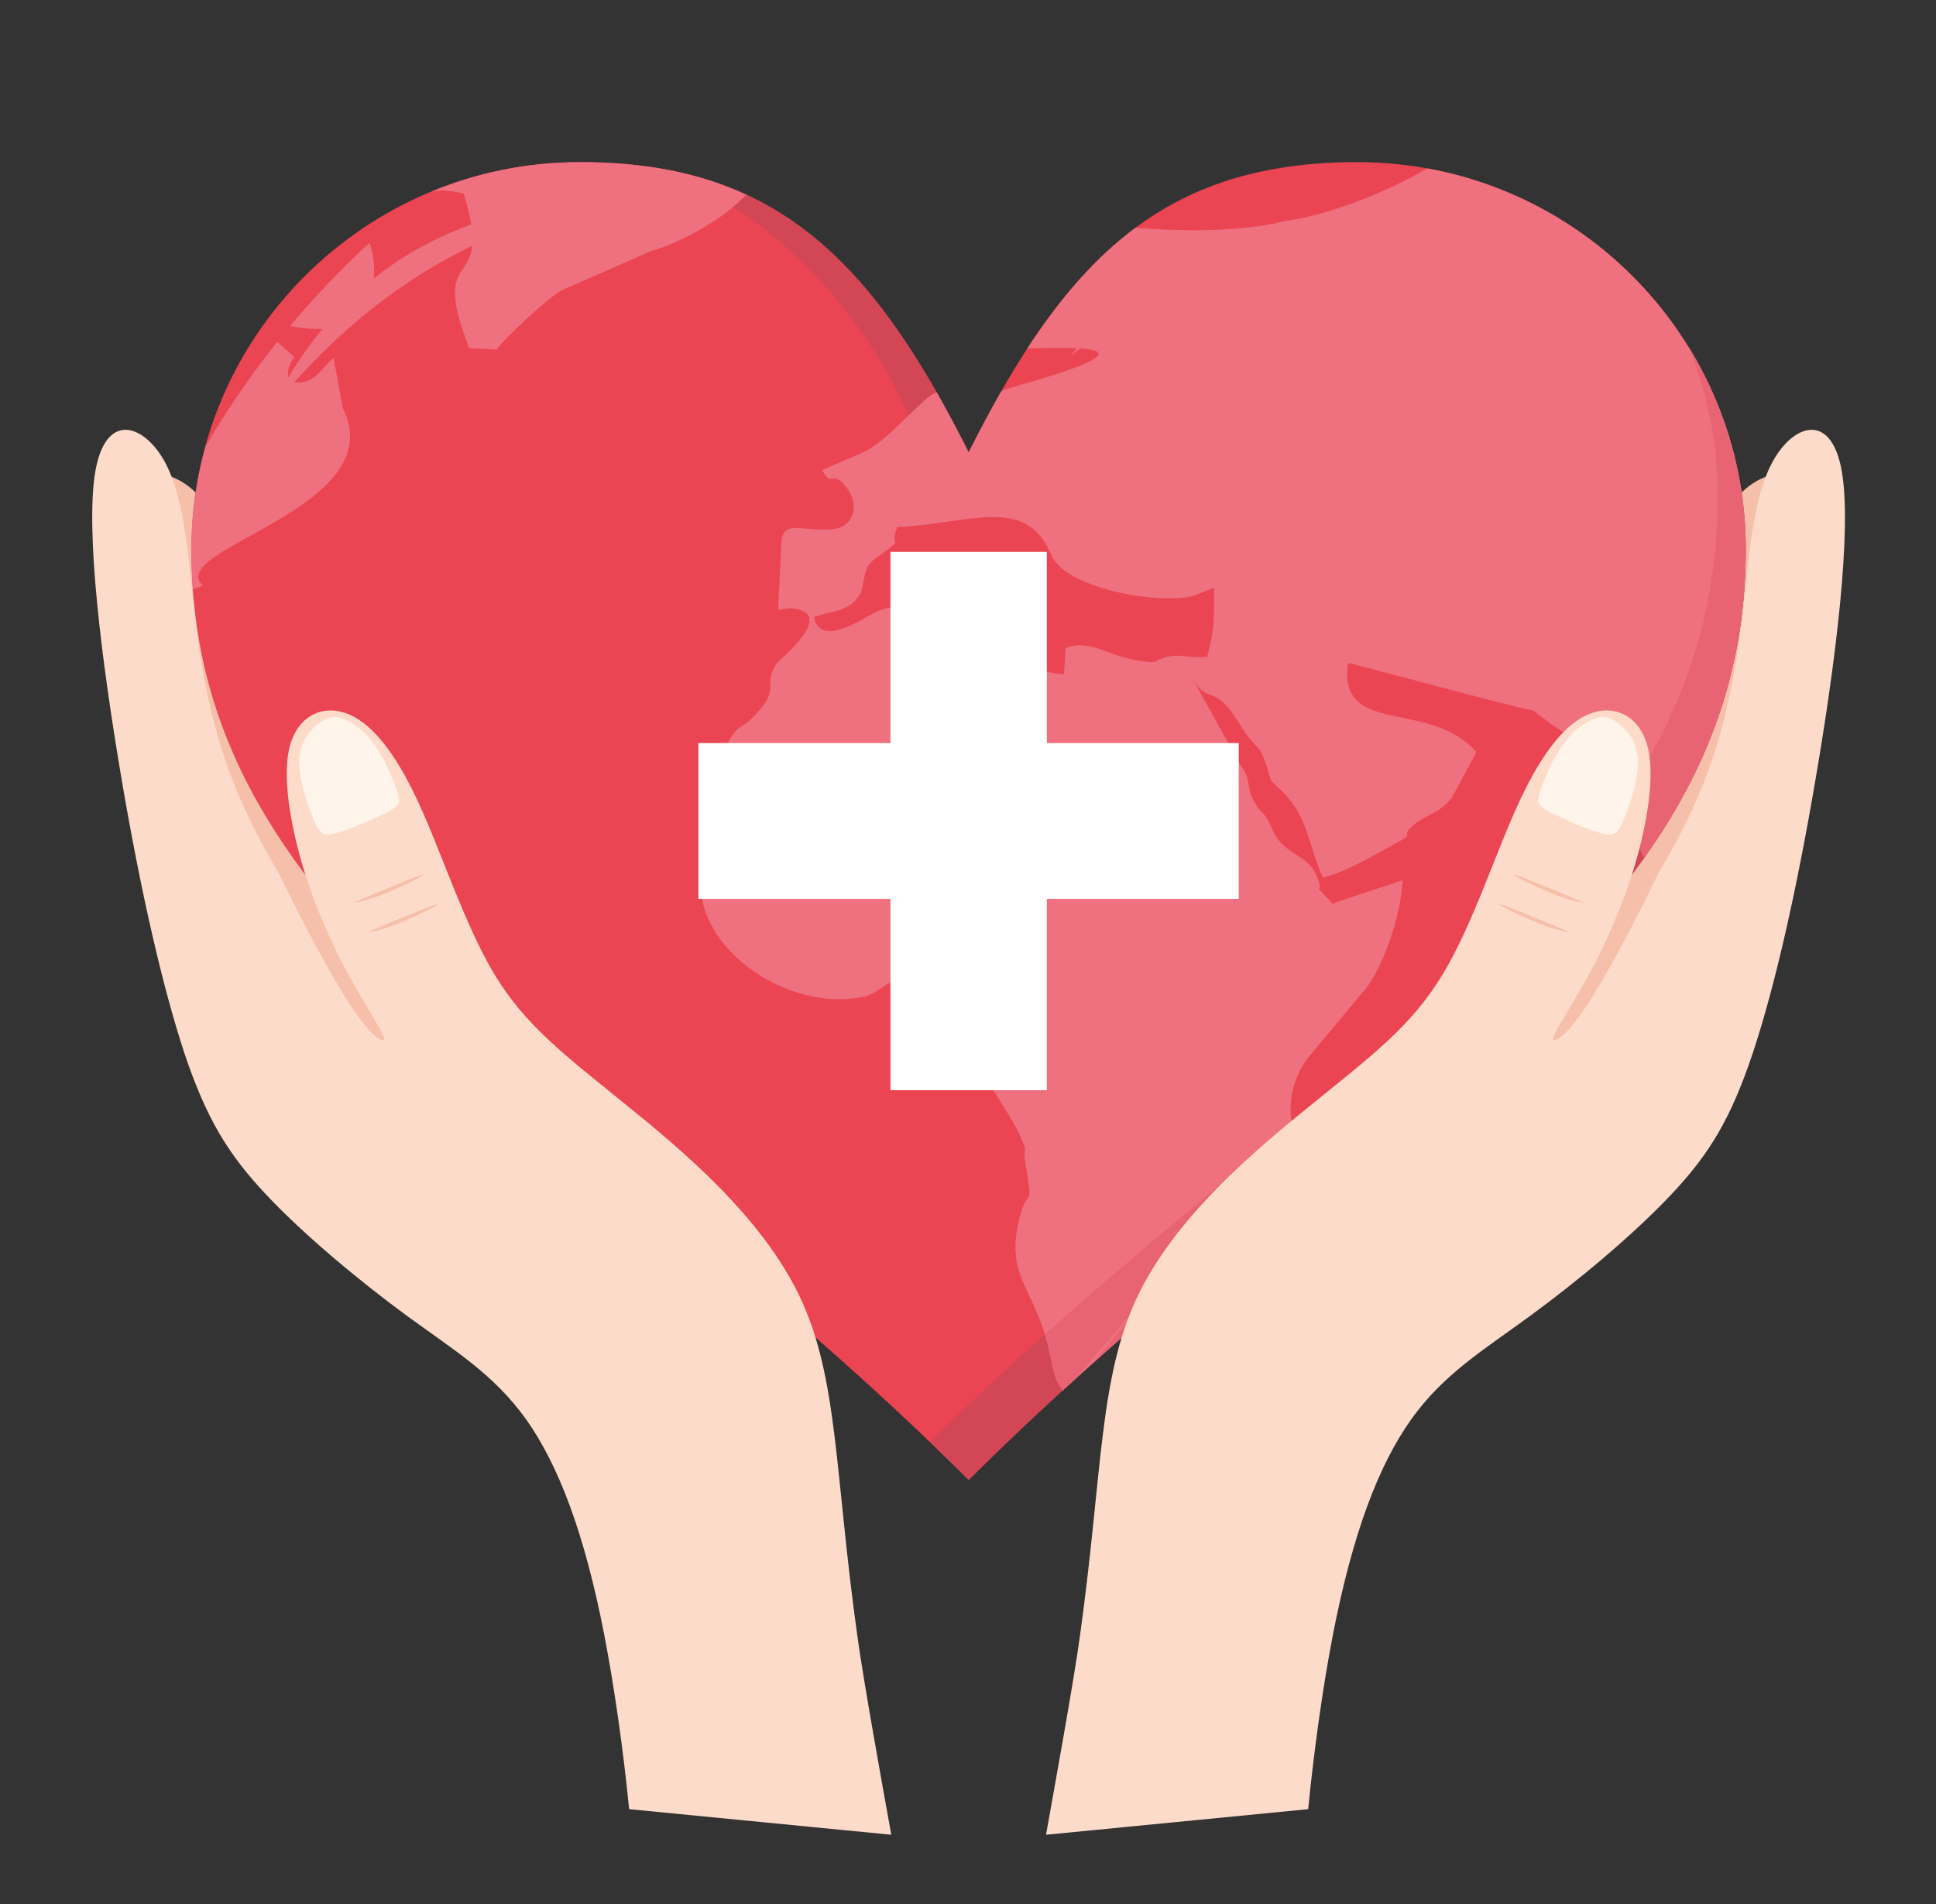 <svg xmlns="http://www.w3.org/2000/svg" xmlns:xlink="http://www.w3.org/1999/xlink" width="61" zoomAndPan="magnify" viewBox="0 0 45.75 45" height="60" preserveAspectRatio="xMidYMid meet" version="1.0"><rect x="0" y="0" width="45.75" height="45" fill="#333333" stroke="none"/><defs><clipPath id="b4329ed68a"><path d="M 20.977 18.672 L 27.691 18.672 L 27.691 26.133 L 20.977 26.133 Z M 20.977 18.672 " clip-rule="nonzero"/></clipPath><clipPath id="2148e392ea"><path d="M 4 3.832 L 42 3.832 L 42 35 L 4 35 Z M 4 3.832 " clip-rule="nonzero"/></clipPath><clipPath id="f331b5806d"><path d="M 15 3.832 L 23 3.832 L 23 13 L 15 13 Z M 15 3.832 " clip-rule="nonzero"/></clipPath><clipPath id="fff05f1e2b"><path d="M 4 3.832 L 42 3.832 L 42 33 L 4 33 Z M 4 3.832 " clip-rule="nonzero"/></clipPath><clipPath id="1da5c4ce58"><path d="M 2.004 10 L 22 10 L 22 43.363 L 2.004 43.363 Z M 2.004 10 " clip-rule="nonzero"/></clipPath><clipPath id="29c2f9066e"><path d="M 24 10 L 43.777 10 L 43.777 43.363 L 24 43.363 Z M 24 10 " clip-rule="nonzero"/></clipPath></defs><g clip-path="url(#b4329ed68a)"><path fill="#d13282" d="M 26.914 22.59 L 26.93 22.613 L 26.941 22.613 L 26.949 22.598 L 26.945 22.578 L 26.965 22.586 L 26.984 22.609 L 26.984 22.629 L 27.012 22.629 L 27.012 22.605 L 27.031 22.594 L 27.031 22.574 L 27.043 22.566 L 27.055 22.566 L 27.066 22.582 L 27.074 22.566 L 27.074 22.516 L 27.066 22.492 L 27.059 22.434 L 27.059 22.391 L 27.047 22.387 L 27.039 22.363 L 27.086 22.363 L 27.098 22.344 C 27.098 22.344 27.105 22.301 27.109 22.293 C 27.113 22.285 27.105 22.246 27.109 22.242 C 27.113 22.234 27.109 22.195 27.109 22.195 L 27.098 22.145 L 27.078 22.113 L 27.078 22.094 L 27.066 22.082 L 27.07 22.066 C 27.07 22.066 27.07 22.055 27.078 22.051 C 27.086 22.047 27.113 22.082 27.113 22.082 L 27.121 22.082 L 27.129 22.062 L 27.152 22.055 C 27.152 22.055 27.168 22.059 27.168 22.066 C 27.168 22.074 27.168 22.082 27.168 22.082 L 27.184 22.082 L 27.199 22.07 L 27.223 22.07 C 27.223 22.07 27.234 22.074 27.234 22.082 C 27.234 22.09 27.25 22.105 27.25 22.105 L 27.277 22.082 L 27.285 22.035 C 27.285 22.035 27.293 22.012 27.297 22.004 C 27.301 21.996 27.312 21.977 27.312 21.977 L 27.312 21.957 L 27.324 21.926 L 27.324 21.914 L 27.34 21.914 L 27.355 21.898 L 27.355 21.887 L 27.363 21.867 L 27.363 21.848 L 27.379 21.836 L 27.395 21.809 L 27.395 21.781 L 27.371 21.758 C 27.371 21.758 27.355 21.758 27.355 21.75 C 27.359 21.738 27.363 21.727 27.363 21.727 L 27.367 21.688 L 27.395 21.68 L 27.402 21.664 L 27.414 21.637 L 27.426 21.617 L 27.449 21.602 L 27.449 21.582 C 27.449 21.582 27.449 21.574 27.449 21.566 C 27.449 21.562 27.453 21.551 27.461 21.543 C 27.465 21.535 27.473 21.527 27.473 21.527 L 27.461 21.504 L 27.453 21.465 L 27.445 21.438 L 27.457 21.402 L 27.473 21.375 C 27.473 21.375 27.477 21.371 27.484 21.371 C 27.488 21.367 27.512 21.363 27.512 21.363 L 27.543 21.324 C 27.543 21.324 27.559 21.309 27.566 21.309 C 27.57 21.309 27.59 21.289 27.59 21.289 L 27.602 21.27 L 27.621 21.27 C 27.621 21.27 27.629 21.27 27.637 21.258 C 27.645 21.25 27.648 21.234 27.648 21.234 C 27.648 21.234 27.668 21.219 27.672 21.211 C 27.676 21.207 27.695 21.188 27.699 21.188 C 27.707 21.188 27.754 21.176 27.754 21.176 L 27.773 21.172 L 27.773 21.156 L 27.793 21.16 L 27.809 21.156 L 27.832 21.152 L 27.844 21.168 L 27.844 21.199 L 27.863 21.199 L 27.883 21.211 L 27.898 21.215 L 27.91 21.207 L 27.91 21.188 L 27.883 21.148 L 27.855 21.129 L 27.848 21.082 L 27.852 21.066 L 27.871 21.055 L 27.902 21.012 L 27.934 20.996 L 27.945 20.996 L 27.945 20.957 C 27.938 20.941 27.926 20.918 27.926 20.918 L 27.898 20.879 L 27.871 20.879 L 27.855 20.887 L 27.816 20.887 L 27.793 20.883 L 27.781 20.871 L 27.77 20.871 L 27.742 20.879 C 27.742 20.879 27.734 20.875 27.73 20.883 C 27.723 20.891 27.723 20.898 27.723 20.898 L 27.719 20.914 L 27.688 20.898 L 27.691 20.871 L 27.715 20.812 L 27.727 20.805 L 27.734 20.793 L 27.746 20.773 L 27.715 20.758 L 27.699 20.727 L 27.668 20.734 L 27.66 20.758 L 27.637 20.77 L 27.637 20.734 L 27.617 20.723 L 27.625 20.711 L 27.637 20.699 L 27.648 20.68 L 27.668 20.68 L 27.641 20.66 L 27.602 20.617 L 27.555 20.648 L 27.5 20.688 L 27.488 20.715 L 27.477 20.734 L 27.477 20.746 L 27.43 20.746 L 27.406 20.727 L 27.387 20.727 L 27.348 20.73 L 27.32 20.719 L 27.293 20.695 L 27.277 20.695 L 27.266 20.715 C 27.266 20.715 27.258 20.719 27.242 20.723 C 27.23 20.73 27.219 20.73 27.219 20.73 L 27.152 20.812 L 27.117 20.844 L 27.078 20.871 L 27.039 20.875 C 27.039 20.875 27.023 20.895 27.012 20.895 C 27.004 20.895 26.969 20.898 26.969 20.898 L 26.965 20.926 L 26.949 20.965 C 26.949 20.965 26.957 20.969 26.938 20.98 C 26.918 20.996 26.871 21.016 26.871 21.016 L 26.859 21.035 L 26.867 21.055 L 26.859 21.086 L 26.844 21.098 L 26.82 21.117 L 26.785 21.121 L 26.758 21.129 L 26.742 21.133 L 26.715 21.148 C 26.715 21.148 26.695 21.152 26.688 21.152 C 26.68 21.152 26.656 21.156 26.656 21.156 L 26.629 21.152 L 26.621 21.199 L 26.629 21.215 L 26.652 21.234 L 26.684 21.23 L 26.703 21.223 L 26.719 21.219 L 26.742 21.238 L 26.75 21.262 L 26.738 21.281 L 26.719 21.297 L 26.727 21.312 L 26.746 21.336 L 26.754 21.367 C 26.754 21.367 26.762 21.387 26.75 21.387 C 26.738 21.387 26.711 21.379 26.711 21.379 L 26.703 21.398 L 26.68 21.387 L 26.672 21.398 L 26.648 21.406 C 26.648 21.406 26.633 21.406 26.625 21.41 C 26.617 21.41 26.605 21.395 26.605 21.395 L 26.59 21.395 L 26.574 21.41 C 26.574 21.41 26.555 21.41 26.547 21.41 C 26.539 21.41 26.52 21.414 26.52 21.414 L 26.461 21.414 L 26.41 21.41 L 26.379 21.387 L 26.32 21.375 L 26.316 21.402 C 26.316 21.402 26.305 21.406 26.297 21.41 C 26.289 21.41 26.262 21.418 26.262 21.418 L 26.23 21.43 L 26.203 21.438 L 26.184 21.438 L 26.152 21.434 L 26.129 21.438 L 26.141 21.418 L 26.113 21.422 L 26.105 21.414 C 26.105 21.414 26.09 21.395 26.086 21.398 C 26.078 21.398 26.066 21.41 26.066 21.41 L 26.031 21.414 L 26.02 21.398 L 25.984 21.379 L 25.977 21.367 L 25.973 21.348 L 25.961 21.328 L 25.965 21.309 L 25.973 21.289 L 25.977 21.277 L 25.973 21.262 L 25.957 21.242 L 25.953 21.223 C 25.953 21.223 25.953 21.211 25.957 21.203 C 25.961 21.195 25.969 21.18 25.969 21.18 L 25.969 21.156 L 25.973 21.133 L 25.969 21.102 L 25.957 21.082 L 25.922 21.078 L 25.906 21.07 L 25.887 21.074 L 25.863 21.09 L 25.844 21.09 L 25.836 21.102 L 25.789 21.105 L 25.789 21.121 L 25.801 21.141 L 25.801 21.164 L 25.797 21.191 L 25.77 21.223 L 25.766 21.262 L 25.766 21.309 L 25.77 21.352 L 25.785 21.344 L 25.797 21.402 L 25.82 21.434 C 25.82 21.434 25.816 21.434 25.809 21.449 C 25.805 21.465 25.797 21.488 25.797 21.488 L 25.773 21.492 L 25.762 21.531 L 25.727 21.5 L 25.723 21.512 L 25.684 21.52 L 25.656 21.527 L 25.621 21.52 L 25.605 21.539 C 25.594 21.543 25.586 21.531 25.586 21.531 C 25.566 21.523 25.551 21.52 25.551 21.52 L 25.547 21.488 L 25.535 21.488 L 25.527 21.496 L 25.504 21.512 L 25.488 21.516 L 25.473 21.516 L 25.461 21.531 L 25.445 21.504 L 25.387 21.477 L 25.363 21.473 L 25.352 21.477 L 25.312 21.473 L 25.285 21.473 L 25.27 21.484 L 25.258 21.492 C 25.258 21.492 25.266 21.465 25.227 21.469 L 25.23 21.414 L 25.195 21.414 L 25.16 21.441 L 25.129 21.445 L 25.109 21.414 L 25.078 21.41 L 25.066 21.391 L 25.031 21.379 L 24.992 21.371 C 24.992 21.371 24.965 21.379 24.98 21.344 C 24.996 21.309 24.977 21.289 24.977 21.289 L 24.93 21.281 L 24.902 21.27 L 24.891 21.254 L 24.867 21.246 L 24.848 21.238 L 24.848 21.258 L 24.816 21.258 L 24.777 21.27 L 24.75 21.258 L 24.715 21.25 L 24.684 21.25 L 24.676 21.266 L 24.652 21.293 L 24.629 21.254 L 24.609 21.254 L 24.574 21.242 L 24.555 21.234 L 24.523 21.234 L 24.527 21.207 L 24.516 21.18 L 24.492 21.18 L 24.465 21.184 L 24.457 21.184 L 24.422 21.164 L 24.41 21.164 L 24.359 21.129 L 24.344 21.125 C 24.344 21.125 24.336 21.145 24.328 21.145 C 24.32 21.145 24.309 21.125 24.301 21.125 C 24.297 21.125 24.254 21.102 24.254 21.102 L 24.219 21.074 L 24.207 21.059 L 24.184 21.055 L 24.188 21.012 L 24.16 21 L 24.141 20.992 L 24.121 20.98 L 24.09 20.98 L 24.098 20.965 L 24.078 20.965 L 24.059 20.941 L 24.035 20.922 L 24.02 20.918 L 24.012 20.945 L 24 20.93 L 23.973 20.926 L 23.957 20.895 L 23.934 20.883 L 23.957 20.836 L 23.98 20.793 L 23.996 20.77 L 24.016 20.77 L 24 20.723 C 24 20.723 23.996 20.715 24 20.703 C 24 20.691 23.988 20.695 24 20.691 C 24.016 20.691 24.027 20.691 24.027 20.688 C 24.027 20.68 24.027 20.621 24.027 20.621 L 24.051 20.617 C 24.051 20.617 24.07 20.598 24.07 20.59 C 24.07 20.582 24.078 20.57 24.078 20.57 L 24.102 20.566 L 24.121 20.535 L 24.152 20.527 L 24.152 20.512 L 24.129 20.492 L 24.105 20.488 L 24.082 20.449 L 24.066 20.445 C 24.055 20.438 24.027 20.422 24.027 20.422 L 23.992 20.422 L 23.977 20.406 L 23.973 20.375 C 23.973 20.375 23.957 20.363 23.953 20.355 C 23.949 20.348 23.93 20.344 23.93 20.344 L 23.898 20.312 L 23.875 20.301 C 23.875 20.301 23.871 20.301 23.863 20.301 C 23.855 20.301 23.84 20.305 23.84 20.305 L 23.812 20.301 L 23.805 20.281 L 23.785 20.266 L 23.77 20.242 L 23.754 20.238 L 23.762 20.199 L 23.742 20.199 L 23.711 20.152 L 23.715 20.18 L 23.699 20.191 L 23.688 20.207 L 23.68 20.207 L 23.672 20.18 L 23.656 20.176 L 23.648 20.148 L 23.66 20.121 L 23.668 20.098 L 23.66 20.074 L 23.648 20.055 L 23.641 20.039 L 23.637 20.016 L 23.617 20.008 L 23.621 19.969 L 23.598 19.949 L 23.605 19.934 L 23.605 19.895 L 23.57 19.887 L 23.59 19.875 L 23.609 19.852 L 23.672 19.852 L 23.672 19.887 L 23.699 19.922 L 23.754 19.887 L 23.805 19.887 L 23.844 19.836 L 23.844 19.793 L 23.801 19.758 L 23.812 19.703 C 23.812 19.703 23.781 19.684 23.77 19.684 C 23.754 19.684 23.715 19.656 23.715 19.656 L 23.715 19.582 L 23.754 19.57 L 23.738 19.562 L 23.715 19.48 L 23.844 19.48 L 23.844 19.438 L 23.863 19.406 L 23.867 19.375 L 23.914 19.375 L 23.914 19.328 L 23.969 19.312 L 24 19.25 L 24 19.195 L 24.027 19.152 L 24.027 19.117 L 24.004 19.078 L 23.969 19.055 L 23.961 19.031 L 23.855 19.031 L 23.848 19.008 L 23.809 19.008 L 23.766 19.027 L 23.656 19.027 C 23.656 19.027 23.637 19.031 23.625 19.035 C 23.613 19.039 23.566 19.059 23.566 19.059 L 23.516 19.082 L 23.457 19.086 L 23.406 19.102 L 23.359 19.09 L 23.41 19.055 L 23.359 19.027 L 23.285 18.988 L 23.234 18.914 L 23.199 18.914 C 23.199 18.914 23.199 18.891 23.184 18.879 C 23.164 18.863 23.121 18.844 23.121 18.844 L 23.082 18.816 L 23.082 18.781 L 23.055 18.758 L 23.023 18.738 L 22.988 18.738 L 22.988 18.691 L 22.934 18.691 L 22.902 18.672 L 22.754 18.672 L 22.703 18.691 L 22.637 18.695 L 22.637 18.727 L 22.613 18.742 L 22.559 18.719 L 22.508 18.711 L 22.445 18.766 L 22.402 18.789 L 22.387 18.812 L 22.336 18.848 L 22.336 18.914 L 22.387 18.93 L 22.461 18.926 L 22.477 18.988 L 22.516 19.016 L 22.602 19.035 L 22.594 19.055 L 22.574 19.098 L 22.645 19.125 L 22.656 19.148 L 22.633 19.207 L 22.566 19.223 L 22.559 19.266 L 22.504 19.273 L 22.516 19.316 L 22.516 19.449 L 22.52 19.539 L 22.512 19.613 C 22.512 19.613 22.484 19.641 22.512 19.656 C 22.535 19.676 22.566 19.691 22.566 19.691 L 22.621 19.711 L 22.664 19.73 L 22.668 19.758 L 22.707 19.762 L 22.746 19.746 L 22.738 19.816 L 22.777 19.832 L 22.809 19.848 L 22.852 19.863 L 22.902 19.871 L 22.883 19.926 L 22.859 19.961 L 22.773 19.961 L 22.754 19.984 C 22.754 19.984 22.723 19.996 22.703 20.012 C 22.688 20.031 22.688 20.031 22.688 20.031 L 22.707 20.086 L 22.688 20.105 L 22.719 20.105 C 22.719 20.105 22.691 20.125 22.691 20.145 C 22.691 20.164 22.688 20.184 22.688 20.184 L 22.715 20.184 C 22.715 20.184 22.73 20.211 22.719 20.211 C 22.707 20.211 22.707 20.211 22.707 20.211 L 22.672 20.234 L 22.629 20.262 L 22.617 20.289 L 22.59 20.316 C 22.566 20.332 22.555 20.348 22.555 20.348 L 22.527 20.348 L 22.547 20.367 L 22.527 20.367 L 22.535 20.395 L 22.527 20.414 L 22.527 20.438 L 22.496 20.461 L 22.477 20.484 C 22.477 20.484 22.453 20.48 22.441 20.484 C 22.426 20.492 22.41 20.469 22.398 20.484 C 22.391 20.504 22.387 20.527 22.387 20.527 L 22.344 20.645 C 22.344 20.645 22.293 20.684 22.289 20.699 C 22.281 20.719 22.266 20.734 22.25 20.742 C 22.23 20.754 22.172 20.781 22.172 20.781 C 22.172 20.781 22.105 20.812 22.102 20.828 C 22.102 20.844 22.102 20.844 22.102 20.844 C 22.102 20.844 22.094 20.895 22.086 20.895 C 22.074 20.895 22.031 20.93 22.031 20.93 C 22.031 20.93 22.008 20.992 21.992 21 C 21.973 21.008 21.938 20.988 21.895 21 C 21.848 21.012 21.812 21.016 21.801 21.023 C 21.785 21.031 21.73 21.059 21.723 21.023 C 21.715 20.988 21.707 20.961 21.707 20.961 C 21.707 20.961 21.684 20.918 21.637 20.941 C 21.586 20.965 21.59 20.984 21.586 20.996 C 21.582 21.004 21.551 21.039 21.551 21.039 C 21.551 21.039 21.539 21.066 21.504 21.09 C 21.473 21.113 21.449 21.109 21.434 21.137 C 21.418 21.168 21.43 21.176 21.418 21.191 C 21.406 21.211 21.371 21.195 21.402 21.23 C 21.43 21.266 21.445 21.266 21.457 21.277 C 21.473 21.289 21.488 21.309 21.488 21.309 C 21.488 21.309 21.547 21.289 21.555 21.324 C 21.562 21.363 21.57 21.355 21.559 21.383 C 21.547 21.41 21.531 21.418 21.531 21.418 L 21.531 21.473 L 21.547 21.488 L 21.551 21.512 C 21.551 21.512 21.543 21.535 21.566 21.543 C 21.59 21.547 21.656 21.547 21.656 21.555 C 21.656 21.562 21.645 21.605 21.652 21.621 C 21.664 21.637 21.695 21.703 21.703 21.719 C 21.711 21.73 21.762 21.816 21.762 21.816 C 21.762 21.816 21.781 21.832 21.762 21.832 C 21.746 21.832 21.734 21.844 21.734 21.844 C 21.734 21.844 21.746 21.855 21.742 21.867 C 21.742 21.879 21.734 21.879 21.73 21.887 C 21.73 21.891 21.738 21.895 21.738 21.895 L 21.77 21.895 L 21.742 21.922 C 21.742 21.922 21.711 21.895 21.707 21.922 C 21.703 21.945 21.668 21.949 21.668 21.949 L 21.625 21.93 L 21.625 21.887 L 21.566 21.891 C 21.566 21.891 21.562 21.902 21.555 21.902 L 21.523 21.902 C 21.516 21.902 21.477 21.934 21.477 21.934 L 21.41 21.934 L 21.375 21.891 L 21.316 21.891 L 21.305 21.895 L 21.289 21.891 L 21.246 21.891 C 21.246 21.891 21.242 21.879 21.227 21.887 C 21.211 21.895 21.203 21.867 21.203 21.867 L 21.184 21.891 L 21.184 21.855 L 21.172 21.855 L 21.148 21.949 L 21.043 21.949 L 21.023 21.961 L 21.008 21.961 L 20.988 21.996 L 20.98 22.016 L 20.98 22.039 C 20.98 22.039 21.016 22.039 21.023 22.039 C 21.031 22.035 21.035 22.008 21.043 22.004 C 21.051 22.004 21.078 22.008 21.078 22.008 L 21.125 21.98 L 21.117 22 L 21.09 22.02 L 21.055 22.039 L 21.051 22.062 L 21.043 22.082 C 21.043 22.082 21.078 22.07 21.059 22.102 C 21.059 22.102 21.082 22.082 21.082 22.102 C 21.082 22.117 21.07 22.133 21.07 22.133 L 21.098 22.117 L 21.098 22.164 L 21.105 22.184 C 21.105 22.184 21.125 22.203 21.141 22.207 C 21.152 22.215 21.219 22.254 21.227 22.266 C 21.23 22.281 21.25 22.266 21.258 22.277 C 21.266 22.289 21.273 22.305 21.273 22.305 C 21.273 22.305 21.289 22.285 21.309 22.289 C 21.328 22.297 21.359 22.309 21.367 22.305 C 21.371 22.301 21.398 22.289 21.398 22.289 L 21.426 22.285 L 21.434 22.266 L 21.477 22.266 L 21.473 22.254 L 21.465 22.242 L 21.477 22.227 L 21.496 22.258 L 21.516 22.219 L 21.555 22.234 L 21.547 22.266 L 21.52 22.293 L 21.52 22.305 L 21.473 22.352 L 21.473 22.371 L 21.391 22.371 L 21.406 22.387 L 21.371 22.414 L 21.359 22.395 L 21.336 22.398 L 21.336 22.414 L 21.316 22.422 L 21.309 22.406 L 21.277 22.41 L 21.277 22.422 L 21.254 22.414 L 21.223 22.422 L 21.203 22.434 L 21.199 22.414 L 21.215 22.391 L 21.18 22.395 L 21.168 22.391 L 21.188 22.371 L 21.168 22.367 C 21.168 22.367 21.152 22.375 21.152 22.383 C 21.148 22.391 21.133 22.41 21.148 22.434 C 21.168 22.457 21.297 22.629 21.297 22.629 L 21.332 22.656 L 21.344 22.656 L 21.348 22.699 L 21.469 22.809 L 21.504 22.84 L 21.559 22.863 L 21.664 22.863 L 21.703 22.848 L 21.727 22.848 L 21.754 22.828 L 21.77 22.82 L 21.793 22.812 C 21.793 22.812 21.809 22.816 21.812 22.816 C 21.82 22.816 21.84 22.801 21.84 22.801 C 21.84 22.801 21.871 22.797 21.879 22.789 C 21.887 22.781 21.898 22.77 21.898 22.77 L 21.91 22.77 L 21.914 22.75 L 21.949 22.715 C 21.949 22.715 21.965 22.699 21.965 22.691 C 21.965 22.684 21.965 22.656 21.965 22.656 L 21.98 22.645 L 21.973 22.602 L 21.965 22.578 L 21.992 22.543 L 21.973 22.531 L 21.984 22.512 L 22.004 22.516 L 22.016 22.516 L 22.031 22.508 L 22.012 22.5 L 22.027 22.488 L 22.051 22.492 C 22.051 22.492 22.09 22.512 22.094 22.512 C 22.102 22.512 22.141 22.5 22.141 22.5 L 22.117 22.527 L 22.09 22.527 L 22.055 22.512 L 22.031 22.543 L 22.043 22.551 L 22.039 22.566 L 22.039 22.582 L 22.059 22.59 L 22.082 22.578 L 22.102 22.582 L 22.09 22.598 L 22.07 22.598 L 22.039 22.605 L 22.035 22.637 L 22.027 22.656 L 22.074 22.668 L 22.035 22.676 L 22.039 22.691 L 22.059 22.688 L 22.086 22.672 L 22.062 22.711 L 22.051 22.715 L 22.047 22.734 L 22.047 22.75 L 22.035 22.758 L 22.043 22.773 L 22.039 22.789 L 22.066 22.797 L 22.047 22.812 L 22.082 22.812 L 22.062 22.824 L 22.066 22.848 L 22.09 22.848 L 22.094 22.855 L 22.074 22.863 L 22.07 22.875 L 22.078 22.887 L 22.102 22.887 L 22.098 22.902 L 22.078 22.902 L 22.07 22.949 L 22.066 22.965 L 22.066 22.977 L 22.062 22.984 L 22.051 22.992 L 22.043 23.016 L 22.023 23.023 L 22.02 23.039 L 22.027 23.047 L 22.012 23.055 L 22.008 23.07 L 22.02 23.098 L 22 23.09 L 21.996 23.098 C 21.996 23.098 22.012 23.105 22.012 23.113 C 22.012 23.117 22 23.129 22 23.129 L 22 23.141 L 21.996 23.152 L 22 23.16 L 22 23.172 C 22 23.172 22 23.176 21.996 23.184 C 21.992 23.191 21.992 23.203 21.992 23.203 L 22.004 23.203 L 22.016 23.195 L 22.027 23.203 L 22.012 23.215 L 22 23.227 L 22.004 23.234 L 22.004 23.254 L 22.039 23.262 L 22 23.273 L 22.008 23.312 C 22.008 23.312 22.023 23.32 22.027 23.32 C 22.031 23.32 22.043 23.32 22.043 23.32 L 22.031 23.344 L 22.02 23.371 L 22.047 23.383 L 22.047 23.391 C 22.047 23.391 22.043 23.391 22.035 23.391 C 22.031 23.395 22.02 23.391 22.02 23.391 L 22.012 23.391 C 22.012 23.391 22.008 23.406 22.008 23.414 C 22.008 23.422 22.02 23.449 22.02 23.449 L 22.027 23.465 L 22.012 23.465 L 22.016 23.504 L 22.027 23.504 L 22.023 23.523 L 22.047 23.523 L 22.043 23.539 L 22.016 23.539 L 22.012 23.547 L 22.027 23.547 L 22.023 23.57 L 22.027 23.59 L 22.031 23.605 L 22.039 23.605 L 22.031 23.617 L 22.031 23.637 L 22.047 23.652 L 22.051 23.668 L 22.047 23.707 L 22.066 23.711 L 22.051 23.723 L 22.066 23.75 L 22.062 23.766 L 22.051 23.785 L 22.07 23.785 L 22.066 23.797 L 22.059 23.805 L 22.066 23.816 L 22.078 23.816 L 22.066 23.832 L 22.059 23.84 L 22.066 23.848 L 22.07 23.859 L 22.062 23.859 L 22.062 23.875 L 22.078 23.875 L 22.078 23.887 L 22.062 23.887 L 22.07 23.902 L 22.066 23.984 L 22.078 23.996 L 22.078 24.039 L 22.086 24.062 L 22.086 24.09 L 22.098 24.105 L 22.082 24.125 L 22.094 24.137 L 22.109 24.148 L 22.129 24.199 L 22.152 24.258 L 22.168 24.273 L 22.18 24.273 L 22.16 24.289 L 22.188 24.316 L 22.199 24.336 C 22.199 24.336 22.203 24.359 22.199 24.363 C 22.195 24.371 22.195 24.371 22.195 24.371 L 22.223 24.426 L 22.238 24.445 L 22.219 24.453 C 22.219 24.453 22.203 24.457 22.207 24.461 C 22.215 24.465 22.23 24.477 22.23 24.477 L 22.246 24.469 L 22.25 24.488 L 22.27 24.488 L 22.281 24.516 L 22.285 24.539 L 22.305 24.551 L 22.297 24.562 L 22.305 24.586 L 22.312 24.602 L 22.316 24.621 L 22.316 24.637 L 22.309 24.652 C 22.309 24.652 22.344 24.688 22.352 24.703 C 22.355 24.719 22.348 24.75 22.348 24.75 L 22.367 24.75 C 22.367 24.75 22.375 24.762 22.367 24.762 C 22.363 24.762 22.363 24.762 22.363 24.762 C 22.363 24.762 22.359 24.781 22.359 24.785 C 22.359 24.789 22.363 24.809 22.363 24.809 L 22.359 24.824 L 22.344 24.836 L 22.359 24.848 L 22.379 24.883 L 22.375 24.949 L 22.383 24.949 L 22.391 24.961 C 22.391 24.961 22.395 24.992 22.398 24.996 C 22.398 25.004 22.418 25.062 22.418 25.062 L 22.438 25.094 L 22.461 25.195 L 22.469 25.227 L 22.492 25.234 L 22.5 25.246 L 22.516 25.246 L 22.5 25.262 L 22.52 25.281 L 22.543 25.297 L 22.555 25.312 L 22.57 25.324 L 22.578 25.355 C 22.578 25.355 22.582 25.363 22.582 25.375 C 22.582 25.383 22.582 25.391 22.582 25.391 L 22.59 25.391 L 22.613 25.418 L 22.621 25.418 L 22.621 25.461 L 22.637 25.461 L 22.621 25.477 L 22.645 25.523 L 22.648 25.559 L 22.652 25.578 L 22.656 25.59 L 22.664 25.578 L 22.676 25.59 L 22.672 25.602 L 22.656 25.609 L 22.656 25.621 L 22.668 25.641 L 22.691 25.656 L 22.691 25.676 C 22.691 25.676 22.695 25.703 22.695 25.707 C 22.695 25.715 22.711 25.734 22.711 25.734 L 22.719 25.723 L 22.73 25.734 L 22.727 25.75 L 22.715 25.75 L 22.719 25.77 C 22.719 25.77 22.711 25.785 22.723 25.789 C 22.734 25.793 22.75 25.809 22.75 25.809 L 22.762 25.824 L 22.758 25.848 L 22.762 25.871 L 22.766 25.879 L 22.77 25.906 L 22.785 25.906 L 22.793 25.918 L 22.777 25.918 L 22.754 25.914 L 22.746 25.871 L 22.742 25.836 L 22.734 25.812 L 22.734 25.91 L 22.742 25.949 L 22.762 25.984 L 22.77 26.008 C 22.77 26.008 22.777 26.016 22.781 26.031 C 22.781 26.043 22.785 26.059 22.785 26.059 L 22.789 26.074 L 22.805 26.062 L 22.816 26.062 L 22.82 26.074 L 22.801 26.086 L 22.801 26.102 L 22.828 26.102 L 22.828 26.113 L 22.82 26.125 L 22.844 26.164 L 22.875 26.188 C 22.875 26.188 22.891 26.207 22.902 26.215 C 22.91 26.227 22.93 26.258 22.93 26.258 C 22.93 26.258 22.938 26.27 22.953 26.281 C 22.965 26.289 22.992 26.301 22.992 26.301 L 23.023 26.312 C 23.023 26.312 23.051 26.309 23.055 26.312 C 23.062 26.316 23.07 26.309 23.074 26.312 C 23.078 26.312 23.086 26.301 23.086 26.301 L 23.113 26.297 L 23.129 26.285 L 23.141 26.262 C 23.141 26.262 23.16 26.262 23.164 26.258 C 23.168 26.258 23.195 26.25 23.195 26.25 L 23.215 26.219 L 23.215 26.195 L 23.223 26.18 C 23.223 26.18 23.227 26.168 23.23 26.164 C 23.234 26.156 23.238 26.148 23.238 26.148 L 23.238 26.086 L 23.266 26.07 L 23.285 26.074 L 23.297 26.055 C 23.312 26.047 23.352 26.035 23.355 26.035 C 23.363 26.035 23.367 26.035 23.375 26.035 C 23.383 26.035 23.387 26.027 23.387 26.027 L 23.414 26.016 L 23.449 26.012 L 23.469 26.012 L 23.492 26.016 L 23.512 26.016 L 23.527 26.023 L 23.543 26.023 L 23.578 26.043 L 23.578 26.027 L 23.562 26.02 L 23.559 26.004 L 23.508 26.004 L 23.492 26 L 23.457 25.988 L 23.441 25.965 L 23.441 25.938 L 23.445 25.918 L 23.484 25.867 L 23.508 25.836 L 23.527 25.816 L 23.547 25.805 C 23.547 25.805 23.539 25.797 23.539 25.793 C 23.539 25.785 23.547 25.766 23.547 25.766 L 23.559 25.738 L 23.621 25.738 L 23.625 25.723 L 23.668 25.73 L 23.68 25.73 L 23.695 25.734 L 23.695 25.742 L 23.707 25.727 L 23.695 25.426 C 23.695 25.426 23.688 25.398 23.688 25.395 C 23.688 25.387 23.688 25.387 23.688 25.375 C 23.691 25.363 23.691 25.344 23.691 25.336 C 23.691 25.332 23.711 25.285 23.711 25.285 L 23.715 25.27 L 23.703 25.258 L 23.703 25.246 L 23.727 25.258 L 23.727 25.23 L 23.758 25.207 L 23.781 25.176 L 23.777 25.152 L 23.801 25.137 L 23.812 25.09 L 23.824 25.07 L 23.82 25.016 L 23.828 24.984 L 23.836 24.957 L 23.84 24.934 L 23.824 24.898 L 23.797 24.879 L 23.793 24.84 L 23.785 24.816 L 23.785 24.789 L 23.797 24.789 L 23.805 24.809 L 23.805 24.824 L 23.809 24.84 L 23.82 24.867 L 23.828 24.887 L 23.84 24.887 C 23.84 24.887 23.836 24.875 23.832 24.867 C 23.832 24.863 23.828 24.836 23.828 24.836 L 23.824 24.809 L 23.82 24.777 L 23.816 24.754 C 23.816 24.754 23.812 24.73 23.812 24.723 C 23.812 24.715 23.809 24.699 23.809 24.695 C 23.809 24.691 23.805 24.676 23.805 24.676 L 23.816 24.645 C 23.816 24.645 23.824 24.641 23.824 24.629 C 23.824 24.621 23.824 24.59 23.824 24.586 C 23.828 24.578 23.832 24.57 23.824 24.559 C 23.82 24.551 23.805 24.504 23.805 24.504 L 23.801 24.461 L 23.812 24.41 L 23.848 24.344 L 23.867 24.32 L 23.887 24.273 L 23.918 24.273 L 23.941 24.254 L 23.984 24.25 L 23.988 24.297 L 23.996 24.285 L 24 24.301 L 24.012 24.297 L 24.012 24.281 L 24.02 24.266 L 24.027 24.289 L 24.039 24.285 L 24.039 24.266 L 24.066 24.246 L 24.086 24.223 L 24.094 24.199 L 24.102 24.191 L 24.113 24.16 L 24.125 24.152 L 24.156 24.148 C 24.156 24.148 24.164 24.152 24.168 24.148 C 24.172 24.141 24.168 24.133 24.168 24.133 L 24.188 24.133 L 24.215 24.148 L 24.223 24.141 L 24.223 24.156 L 24.238 24.16 L 24.266 24.152 L 24.293 24.137 L 24.305 24.129 L 24.359 24.105 L 24.371 24.09 L 24.371 24.047 L 24.363 24.031 L 24.359 24.008 L 24.379 23.996 L 24.379 24.039 L 24.395 24.012 L 24.395 23.992 L 24.379 23.977 L 24.406 23.961 L 24.441 23.934 L 24.465 23.918 L 24.488 23.895 L 24.539 23.867 C 24.539 23.867 24.559 23.863 24.574 23.859 C 24.586 23.855 24.598 23.852 24.598 23.852 L 24.598 23.836 L 24.625 23.824 C 24.625 23.824 24.629 23.805 24.633 23.801 C 24.637 23.797 24.688 23.746 24.727 23.727 C 24.766 23.703 24.82 23.664 24.82 23.664 L 24.836 23.648 L 24.836 23.621 C 24.836 23.621 24.891 23.594 24.906 23.582 C 24.918 23.57 24.922 23.551 24.922 23.551 L 24.938 23.527 L 24.953 23.508 L 24.984 23.484 L 24.988 23.469 L 24.988 23.457 L 25.02 23.434 C 25.02 23.434 25.047 23.383 25.051 23.379 C 25.055 23.371 25.102 23.348 25.102 23.348 L 25.137 23.32 L 25.164 23.305 L 25.184 23.293 L 25.238 23.273 L 25.301 23.25 C 25.301 23.25 25.344 23.242 25.359 23.234 C 25.375 23.23 25.395 23.223 25.402 23.207 C 25.41 23.195 25.406 23.16 25.422 23.16 C 25.438 23.16 25.457 23.152 25.465 23.148 C 25.469 23.145 25.488 23.133 25.488 23.133 L 25.5 23.109 L 25.5 23.094 L 25.488 23.078 L 25.555 23.031 L 25.57 23 C 25.57 23 25.559 23.008 25.555 23.012 C 25.547 23.012 25.531 23.023 25.531 23.023 L 25.512 23.027 L 25.516 23 L 25.543 22.996 C 25.543 22.996 25.555 22.996 25.555 22.988 C 25.551 22.977 25.539 22.961 25.535 22.957 C 25.531 22.949 25.523 22.922 25.523 22.922 L 25.531 22.863 C 25.531 22.863 25.555 22.824 25.574 22.816 C 25.59 22.805 25.629 22.793 25.629 22.793 L 25.664 22.797 L 25.703 22.766 L 25.746 22.754 L 25.762 22.727 L 25.777 22.715 C 25.777 22.715 25.785 22.691 25.797 22.688 C 25.805 22.684 25.816 22.672 25.816 22.672 L 25.828 22.648 L 25.844 22.652 L 25.832 22.605 L 25.852 22.594 L 25.859 22.641 L 25.848 22.672 L 25.848 22.691 L 25.859 22.707 L 25.859 22.719 L 25.875 22.699 L 25.891 22.688 L 25.914 22.703 L 25.926 22.691 L 25.938 22.633 L 25.973 22.637 C 25.973 22.637 25.98 22.609 25.988 22.613 C 26 22.613 26.004 22.598 26.004 22.598 L 26.02 22.59 L 26.039 22.594 L 26.047 22.602 L 26.055 22.613 L 26.059 22.621 C 26.059 22.609 26.031 22.559 26.043 22.551 C 26.043 22.551 26.043 22.527 26.039 22.523 C 26.035 22.52 26.02 22.488 26.02 22.488 L 26.012 22.461 L 26.016 22.441 L 26.016 22.43 L 25.996 22.398 L 25.996 22.375 L 26.023 22.34 L 26.004 22.332 L 25.984 22.336 L 25.977 22.344 L 25.965 22.344 L 25.961 22.301 L 25.969 22.281 L 25.973 22.273 L 25.969 22.266 L 25.945 22.254 L 25.93 22.242 L 25.922 22.25 L 25.922 22.18 L 25.945 22.176 L 25.957 22.148 L 25.969 22.133 L 25.973 22.113 L 25.965 22.09 L 25.957 22.07 L 25.945 22.062 L 25.918 22.062 L 25.891 22.051 L 25.859 22.051 L 25.859 22.039 L 25.836 22.023 L 25.816 22.012 L 25.812 21.996 C 25.812 21.996 25.809 21.988 25.805 21.988 C 25.801 21.988 25.789 21.973 25.789 21.973 C 25.789 21.973 25.797 21.961 25.797 21.957 C 25.801 21.953 25.812 21.938 25.812 21.938 L 25.809 21.895 L 25.848 21.898 L 25.848 21.914 L 25.867 21.918 L 25.859 21.906 L 25.859 21.895 L 25.875 21.898 L 25.879 21.883 L 25.895 21.879 L 25.891 21.844 L 25.969 21.84 L 25.969 21.832 L 26 21.832 L 26.008 21.82 L 26.012 21.805 L 26.012 21.789 L 26 21.785 L 25.996 21.801 L 25.988 21.801 L 25.977 21.785 L 25.957 21.742 C 25.957 21.742 25.949 21.781 25.914 21.766 C 25.879 21.75 25.879 21.738 25.879 21.738 L 25.875 21.711 L 25.84 21.691 L 25.801 21.688 L 25.805 21.645 L 25.816 21.629 L 25.816 21.598 L 25.848 21.578 L 25.863 21.562 L 25.867 21.547 L 25.871 21.543 L 25.891 21.539 L 25.887 21.52 L 25.867 21.516 L 25.859 21.508 L 25.852 21.492 L 25.852 21.484 L 25.863 21.461 L 25.883 21.496 L 25.898 21.5 L 25.898 21.516 L 25.922 21.512 L 25.918 21.527 L 25.938 21.527 L 25.941 21.547 L 25.934 21.559 L 25.93 21.57 L 25.949 21.57 L 25.961 21.559 L 25.98 21.555 L 25.988 21.562 L 26.012 21.562 L 25.992 21.531 L 25.98 21.516 L 25.988 21.512 L 26.012 21.512 L 26.012 21.523 L 26.035 21.535 L 26.035 21.574 C 26.035 21.574 26.082 21.617 26.094 21.617 C 26.105 21.617 26.141 21.621 26.141 21.621 L 26.148 21.602 L 26.148 21.594 L 26.16 21.578 L 26.172 21.566 L 26.195 21.574 L 26.203 21.598 L 26.199 21.613 L 26.215 21.629 L 26.207 21.668 L 26.211 21.688 L 26.211 21.781 L 26.227 21.789 C 26.227 21.789 26.262 21.789 26.266 21.793 C 26.27 21.793 26.289 21.809 26.289 21.809 L 26.316 21.812 L 26.34 21.82 L 26.523 21.824 C 26.523 21.824 26.559 21.832 26.562 21.824 C 26.57 21.812 26.578 21.812 26.59 21.82 C 26.602 21.824 26.602 21.828 26.613 21.824 C 26.629 21.82 26.637 21.828 26.637 21.828 L 26.672 21.828 L 26.676 21.82 L 26.781 21.82 L 26.805 21.84 L 26.84 21.844 L 26.848 21.852 L 26.848 21.871 L 26.871 21.875 L 26.871 21.902 L 26.848 21.902 L 26.809 21.883 L 26.809 21.906 L 26.82 21.918 L 26.824 21.926 L 26.82 21.938 L 26.805 21.949 L 26.801 21.988 L 26.773 22.023 L 26.762 22.039 L 26.746 22.023 L 26.734 22.031 L 26.734 22.047 L 26.727 22.055 L 26.727 22.098 L 26.703 22.078 L 26.691 22.074 L 26.688 22.086 L 26.676 22.09 L 26.668 22.074 L 26.664 22.086 L 26.656 22.098 L 26.641 22.109 L 26.598 22.109 L 26.605 22.133 L 26.57 22.137 L 26.578 22.172 L 26.562 22.191 L 26.559 22.211 L 26.578 22.219 L 26.574 22.246 L 26.594 22.266 L 26.59 22.285 L 26.59 22.297 L 26.602 22.312 L 26.602 22.355 C 26.602 22.355 26.617 22.367 26.617 22.363 C 26.617 22.359 26.617 22.32 26.617 22.32 L 26.625 22.309 C 26.625 22.309 26.641 22.305 26.641 22.312 C 26.641 22.324 26.645 22.328 26.645 22.328 L 26.645 22.371 C 26.645 22.371 26.648 22.375 26.664 22.383 C 26.676 22.387 26.688 22.391 26.695 22.379 C 26.707 22.371 26.711 22.371 26.711 22.355 C 26.711 22.344 26.703 22.32 26.703 22.316 C 26.703 22.312 26.699 22.301 26.699 22.301 L 26.715 22.281 L 26.727 22.262 L 26.742 22.262 L 26.738 22.238 L 26.73 22.223 L 26.734 22.191 C 26.734 22.191 26.746 22.188 26.746 22.203 C 26.75 22.223 26.762 22.211 26.762 22.211 L 26.777 22.199 L 26.789 22.195 L 26.797 22.199 L 26.805 22.191 L 26.816 22.176 L 26.832 22.18 L 26.832 22.219 L 26.828 22.258 L 26.848 22.27 L 26.848 22.355 L 26.852 22.371 L 26.859 22.395 L 26.898 22.484 L 26.91 22.516 Z M 26.914 22.59 " fill-opacity="1" fill-rule="nonzero"/></g><path fill="#f5bfa9" d="M 4.031 11.262 C 4.375 11.379 4.781 11.688 5.039 12.238 C 5.293 12.785 5.406 13.578 5.492 14.434 C 5.574 15.289 5.641 16.207 5.789 17.078 C 5.934 17.949 6.16 18.777 6.754 19.867 C 7.352 20.953 8.312 22.305 8.598 23.156 C 8.883 24.004 8.484 24.352 8.012 24.375 C 7.543 24.402 6.996 24.105 6.32 22.855 C 5.641 21.605 4.832 19.398 4.23 17.359 C 3.633 15.328 3.242 13.465 3.094 12.48 C 2.941 11.5 3.031 11.395 3.215 11.305 C 3.402 11.219 3.688 11.145 4.031 11.262 Z M 4.031 11.262 " fill-opacity="1" fill-rule="evenodd"/><path fill="#f5bfa9" d="M 41.75 11.262 C 41.402 11.379 41 11.688 40.742 12.238 C 40.484 12.785 40.375 13.578 40.289 14.434 C 40.203 15.289 40.137 16.207 39.992 17.078 C 39.848 17.949 39.621 18.777 39.023 19.867 C 38.43 20.953 37.465 22.305 37.184 23.156 C 36.898 24.004 37.293 24.352 37.766 24.375 C 38.238 24.402 38.785 24.105 39.461 22.855 C 40.141 21.605 40.949 19.398 41.547 17.359 C 42.148 15.328 42.539 13.465 42.688 12.48 C 42.84 11.5 42.75 11.395 42.566 11.305 C 42.379 11.219 42.094 11.145 41.75 11.262 Z M 41.75 11.262 " fill-opacity="1" fill-rule="evenodd"/><g clip-path="url(#2148e392ea)"><path fill="#eb4452" d="M 22.891 10.691 C 25.184 6.117 27.48 3.832 32.074 3.832 C 37.141 3.832 41.254 7.93 41.254 12.98 C 41.254 22.125 32.074 25.828 22.891 34.977 C 13.707 25.828 4.523 22.125 4.523 12.98 C 4.523 7.93 8.641 3.832 13.707 3.832 C 18.301 3.832 20.594 6.117 22.891 10.691 Z M 22.891 10.691 " fill-opacity="1" fill-rule="nonzero"/></g><path fill="#d24656" d="M 40.594 11.723 C 40.594 21.043 31.328 24.867 21.977 34.082 C 22.281 34.375 22.586 34.676 22.891 34.977 C 32.074 25.828 41.254 22.125 41.254 12.98 C 41.254 11.238 40.766 9.613 39.922 8.23 C 40.355 9.312 40.594 10.488 40.594 11.723 Z M 40.594 11.723 " fill-opacity="1" fill-rule="evenodd"/><g clip-path="url(#f331b5806d)"><path fill="#d24656" d="M 21.957 11.828 C 21.961 12.215 22.059 12.223 22.191 11.977 C 22.301 11.773 22.512 11.383 22.871 10.652 C 20.855 6.648 18.836 4.406 15.258 3.93 C 19 4.996 21.926 9.375 21.957 11.828 Z M 21.957 11.828 " fill-opacity="1" fill-rule="evenodd"/></g><path fill="#ef707e" d="M 15.082 4.684 C 11.68 5.078 8.785 6.746 6.402 9.684 C 8.039 6.336 10.934 4.668 15.082 4.684 Z M 15.082 4.684 " fill-opacity="1" fill-rule="evenodd"/><path fill="#ef707e" d="M 34.855 5.383 C 31.445 5.043 28.258 6.055 25.297 8.414 C 27.617 5.492 30.801 4.48 34.855 5.383 Z M 34.855 5.383 " fill-opacity="1" fill-rule="evenodd"/><g clip-path="url(#fff05f1e2b)"><path fill="#ef707e" d="M 24.836 13.109 C 25.172 13.938 27.539 14.324 28.273 14.059 C 28.297 14.051 28.324 14.035 28.344 14.027 L 28.695 13.891 C 28.676 14.633 28.715 14.824 28.527 15.523 C 28.078 15.562 27.898 15.457 27.637 15.512 C 27.164 15.613 27.48 15.719 26.789 15.59 C 26.133 15.473 25.734 15.094 25.18 15.32 L 25.145 15.934 C 24.133 15.871 24.27 15.434 22.836 15.125 C 23.082 13.828 23.121 14.051 21.223 14.324 C 20.641 14.41 20.559 14.57 20.125 14.77 C 19.703 14.969 19.328 15.012 19.23 14.586 C 19.598 14.438 20.109 14.492 20.355 13.98 L 20.422 13.656 C 20.5 13.266 20.629 13.25 20.887 13.059 C 21.379 12.691 21.008 12.938 21.203 12.457 C 22.844 12.398 24.25 11.668 24.836 13.109 Z M 22.891 10.691 C 23.145 10.184 23.402 9.703 23.66 9.25 C 23.723 9.223 23.781 9.191 23.867 9.168 C 27.199 8.234 25.953 8.18 24.273 8.238 C 25.055 7.043 25.879 6.094 26.832 5.383 C 28.68 5.527 31.035 5.52 33.73 3.98 C 38.008 4.758 41.254 8.496 41.254 12.98 C 41.254 15.832 40.359 18.152 38.855 20.277 C 38.578 19.703 38.316 19.109 38.203 18.688 C 37.879 17.656 37.406 17.734 36.234 16.793 C 35.754 16.719 31.918 15.66 31.852 15.672 C 31.613 17.426 33.789 16.504 34.891 17.777 L 34.312 18.848 C 34.012 19.246 33.656 19.258 33.363 19.535 C 33.055 19.824 33.527 19.637 32.949 19.953 C 32.504 20.195 31.758 20.637 31.262 20.738 C 30.934 20.062 30.926 19.297 30.273 18.676 C 29.953 18.371 30.086 18.57 29.926 18.094 C 29.789 17.684 29.785 17.754 29.539 17.465 C 29.375 17.27 29.301 17.105 29.121 16.852 C 28.652 16.191 28.52 16.656 28.156 15.992 L 29.32 18.09 C 29.574 18.426 29.441 18.559 29.621 18.914 C 29.793 19.266 29.848 19.094 30.066 19.598 C 30.348 20.254 30.926 20.148 31.145 20.77 C 31.301 21.211 30.941 20.746 31.488 21.359 C 32.035 21.156 32.633 20.984 33.145 20.801 C 33.117 21.648 32.648 22.992 32.172 23.488 L 30.957 24.945 C 30.441 25.57 30.367 26.406 30.703 27.172 L 30.875 27.945 C 29.051 29.441 27.102 31.043 25.113 32.863 C 25.066 32.793 25.027 32.727 24.992 32.664 C 24.875 32.441 24.863 32.223 24.797 31.938 C 24.477 30.488 23.789 30.215 24.055 28.945 C 24.277 27.875 24.441 28.754 24.23 27.492 C 24.16 27.066 24.328 27.32 24.082 26.797 C 23.809 26.211 23.066 25.246 23.082 25 C 23.16 23.602 23.48 24.379 22.934 23.527 L 22.195 23.633 L 21.945 23.109 C 20.879 23.004 20.914 23.477 20.332 23.574 C 18.332 23.914 16.176 22.094 16.625 20.523 C 16.949 19.387 16.207 19.457 16.75 18.387 C 17.633 16.656 17.309 17.547 17.984 16.738 C 18.391 16.258 18.035 16.152 18.355 15.676 C 18.41 15.598 19.801 14.492 18.723 14.379 C 18.668 14.371 18.445 14.406 18.387 14.414 L 18.469 12.773 C 18.52 12.363 18.848 12.492 19.234 12.508 C 19.352 12.512 19.621 12.52 19.734 12.5 C 20.168 12.426 20.312 11.945 20.027 11.551 C 19.652 11.039 19.656 11.57 19.43 11.105 L 20.219 10.77 C 20.621 10.613 20.867 10.391 21.191 10.086 C 21.824 9.488 21.969 9.312 22.137 9.277 C 22.391 9.723 22.641 10.195 22.891 10.691 Z M 4.559 13.922 C 4.539 13.613 4.523 13.297 4.523 12.98 C 4.523 12.141 4.641 11.328 4.855 10.555 C 5.359 9.691 5.93 8.859 6.551 8.078 L 6.957 8.438 C 6.727 8.75 6.711 9.152 7.227 9.016 C 7.5 8.941 7.676 8.629 7.883 8.457 L 8.102 9.648 C 9.289 12.023 3.836 12.984 4.801 13.844 C 4.715 13.867 4.637 13.895 4.559 13.922 Z M 10.195 4.527 C 11.277 4.078 12.465 3.832 13.707 3.832 C 15.242 3.832 16.523 4.086 17.633 4.602 C 17.07 5.203 16.086 5.734 15.379 5.938 L 13.297 6.852 C 13 6.98 11.84 8.082 11.738 8.262 L 11.09 8.23 C 10.082 5.668 11.715 7.047 10.957 4.574 C 10.633 4.5 10.395 4.488 10.195 4.527 Z M 6.855 7.703 C 7.438 7.008 8.066 6.352 8.73 5.738 C 8.926 6.18 9.133 8.172 6.855 7.703 Z M 6.855 7.703 " fill-opacity="1" fill-rule="evenodd"/></g><path fill="#e86374" d="M 40.594 11.723 C 40.594 14.547 39.742 16.867 38.297 18.984 C 38.43 19.367 38.637 19.828 38.855 20.277 C 38.922 20.184 38.988 20.086 39.055 19.988 L 39.078 19.949 C 39.145 19.855 39.207 19.758 39.27 19.664 L 39.293 19.625 C 39.355 19.527 39.414 19.434 39.473 19.34 L 39.496 19.297 C 39.555 19.203 39.609 19.105 39.664 19.008 L 39.684 18.973 C 39.742 18.871 39.797 18.77 39.848 18.672 L 39.863 18.641 C 39.922 18.535 39.973 18.43 40.027 18.324 L 40.039 18.297 C 40.09 18.195 40.141 18.09 40.188 17.984 L 40.203 17.953 C 40.25 17.848 40.293 17.746 40.34 17.641 L 40.352 17.605 C 40.395 17.5 40.438 17.391 40.48 17.285 L 40.492 17.258 C 40.535 17.145 40.574 17.031 40.613 16.918 L 40.617 16.902 C 40.656 16.785 40.695 16.668 40.734 16.551 L 40.738 16.535 C 40.773 16.418 40.805 16.301 40.84 16.184 L 40.844 16.164 C 40.875 16.047 40.906 15.93 40.934 15.809 L 40.938 15.789 C 40.965 15.668 40.992 15.547 41.02 15.426 L 41.02 15.41 C 41.047 15.285 41.066 15.16 41.09 15.027 C 41.109 14.898 41.129 14.766 41.148 14.637 L 41.148 14.625 C 41.164 14.496 41.18 14.367 41.191 14.238 L 41.195 14.223 C 41.207 14.094 41.215 13.961 41.227 13.828 L 41.227 13.812 C 41.234 13.68 41.242 13.543 41.246 13.406 L 41.246 13.398 C 41.25 13.262 41.254 13.121 41.254 12.98 L 41.254 12.973 C 41.254 12.91 41.254 12.844 41.25 12.781 L 41.25 12.758 C 41.25 12.691 41.246 12.629 41.246 12.566 L 41.242 12.551 C 41.242 12.488 41.238 12.426 41.234 12.363 L 41.23 12.344 C 41.227 12.281 41.223 12.219 41.215 12.156 L 41.215 12.137 C 41.211 12.074 41.203 12.012 41.195 11.949 L 41.195 11.938 C 41.188 11.875 41.18 11.812 41.172 11.746 L 41.168 11.727 C 41.16 11.664 41.148 11.602 41.141 11.539 L 41.141 11.531 C 41.129 11.469 41.121 11.406 41.105 11.344 L 41.105 11.328 C 41.094 11.266 41.082 11.203 41.066 11.141 L 41.066 11.129 C 41.051 11.066 41.039 11.008 41.027 10.945 L 41.023 10.938 C 41.008 10.875 40.996 10.812 40.98 10.75 L 40.977 10.734 C 40.961 10.672 40.941 10.613 40.926 10.551 L 40.926 10.547 C 40.906 10.484 40.891 10.426 40.875 10.363 L 40.867 10.352 C 40.852 10.289 40.832 10.227 40.812 10.168 L 40.812 10.164 C 40.793 10.102 40.77 10.043 40.75 9.98 L 40.746 9.973 C 40.723 9.914 40.703 9.852 40.68 9.793 L 40.68 9.785 C 40.656 9.727 40.633 9.664 40.609 9.605 L 40.609 9.602 C 40.582 9.543 40.559 9.484 40.535 9.426 L 40.531 9.418 C 40.48 9.297 40.43 9.18 40.371 9.062 C 40.312 8.941 40.254 8.824 40.191 8.711 C 40.164 8.652 40.133 8.594 40.102 8.539 L 40.102 8.535 C 40.043 8.434 39.984 8.332 39.922 8.23 C 40.355 9.312 40.594 10.492 40.594 11.723 Z M 30.535 26.609 C 28.695 28.121 26.719 29.727 24.691 31.539 C 24.73 31.664 24.766 31.793 24.797 31.938 C 24.863 32.223 24.875 32.441 24.992 32.664 C 25.027 32.727 25.066 32.793 25.113 32.863 L 25.113 32.859 C 25.207 32.777 25.301 32.691 25.391 32.609 C 25.445 32.559 25.5 32.512 25.551 32.465 C 25.5 32.512 25.445 32.559 25.391 32.609 Z M 25.801 32.238 C 25.863 32.184 25.926 32.129 25.988 32.074 C 26.07 32 26.148 31.926 26.23 31.855 C 26.289 31.809 26.344 31.754 26.402 31.707 C 26.48 31.633 26.562 31.566 26.645 31.496 C 26.707 31.438 26.77 31.387 26.836 31.328 C 26.914 31.262 26.992 31.188 27.074 31.121 C 27.129 31.074 27.184 31.023 27.242 30.977 C 27.328 30.906 27.41 30.832 27.496 30.758 C 27.551 30.711 27.609 30.664 27.664 30.613 C 27.75 30.543 27.832 30.473 27.914 30.402 C 27.969 30.359 28.023 30.312 28.078 30.27 C 28.164 30.191 28.25 30.117 28.34 30.047 L 28.492 29.918 C 28.578 29.844 28.668 29.77 28.754 29.699 L 28.887 29.586 C 28.984 29.504 29.078 29.426 29.176 29.348 L 29.277 29.262 C 29.383 29.176 29.484 29.09 29.586 29.008 L 29.68 28.93 C 29.785 28.844 29.898 28.754 30.004 28.664 L 30.074 28.602 C 30.195 28.504 30.316 28.406 30.434 28.312 L 30.445 28.301 L 30.789 28.02 L 30.828 27.984 L 30.875 27.945 L 30.703 27.172 C 30.625 26.988 30.566 26.801 30.535 26.613 Z M 25.801 32.238 C 25.715 32.312 25.633 32.387 25.551 32.465 Z M 25.801 32.238 " fill-opacity="1" fill-rule="evenodd"/><g clip-path="url(#1da5c4ce58)"><path fill="#fddbca" d="M 20.258 38.648 C 19.723 34.812 19.809 32.57 18.906 30.66 C 18.004 28.75 16.109 27.172 14.711 26.043 C 13.312 24.91 12.406 24.223 11.684 23.027 C 10.965 21.828 10.426 20.113 9.867 18.922 C 9.309 17.723 8.734 17.039 8.152 16.848 C 7.57 16.656 6.984 16.953 6.824 17.742 C 6.664 18.535 6.93 19.82 7.27 20.832 C 7.605 21.848 8.016 22.586 8.066 22.758 C 8.113 22.93 7.801 22.531 7.277 21.742 C 6.754 20.949 6.023 19.766 5.531 18.527 C 5.039 17.293 4.781 16.012 4.617 14.637 C 4.453 13.262 4.379 11.797 3.891 10.91 C 3.402 10.023 2.504 9.719 2.254 11.133 C 2.008 12.547 2.41 15.68 2.867 18.379 C 3.324 21.074 3.844 23.332 4.355 24.883 C 4.875 26.434 5.387 27.277 6.297 28.242 C 7.203 29.203 8.508 30.285 9.621 31.102 C 10.738 31.918 11.664 32.473 12.434 33.547 C 13.199 34.629 13.809 36.227 14.277 38.625 C 14.52 39.883 14.73 41.363 14.867 42.758 L 21.062 43.363 C 20.844 42.156 20.402 39.707 20.258 38.648 Z M 20.258 38.648 " fill-opacity="1" fill-rule="evenodd"/></g><path fill="#fff4e9" d="M 7.074 17.922 C 7.109 17.461 7.398 17.18 7.613 17.043 C 7.828 16.91 7.977 16.926 8.172 17.016 C 8.367 17.102 8.613 17.27 8.848 17.598 C 9.078 17.926 9.297 18.418 9.387 18.699 C 9.477 18.98 9.434 19.051 9.133 19.203 C 8.832 19.359 8.273 19.602 7.957 19.688 C 7.637 19.777 7.559 19.715 7.41 19.367 C 7.262 19.016 7.043 18.379 7.074 17.922 Z M 7.074 17.922 " fill-opacity="1" fill-rule="evenodd"/><path fill="#f5bfa9" d="M 8.637 21.211 C 8.93 21.09 9.488 20.855 9.773 20.746 C 10.059 20.637 10.074 20.652 9.887 20.754 C 9.695 20.855 9.305 21.043 9 21.156 C 8.699 21.27 8.492 21.312 8.402 21.328 C 8.312 21.344 8.344 21.332 8.637 21.211 Z M 8.637 21.211 " fill-opacity="1" fill-rule="evenodd"/><path fill="#f5bfa9" d="M 6.598 20.652 C 7.023 21.543 7.637 22.715 8.078 23.438 C 8.598 24.293 8.875 24.516 9 24.574 C 9.125 24.633 9.102 24.523 8.922 24.219 C 8.746 23.91 8.418 23.406 7.977 22.547 L 7.969 22.535 C 8.02 22.641 8.051 22.719 8.066 22.758 C 8.113 22.93 7.801 22.535 7.277 21.742 C 7.074 21.434 6.836 21.062 6.598 20.652 Z M 6.598 20.652 " fill-opacity="1" fill-rule="evenodd"/><path fill="#f5bfa9" d="M 8.973 21.91 C 9.266 21.789 9.82 21.555 10.105 21.445 C 10.395 21.34 10.406 21.352 10.219 21.453 C 10.031 21.555 9.641 21.742 9.336 21.855 C 9.035 21.973 8.824 22.012 8.734 22.027 C 8.645 22.043 8.676 22.031 8.973 21.91 Z M 8.973 21.91 " fill-opacity="1" fill-rule="evenodd"/><g clip-path="url(#29c2f9066e)"><path fill="#fddbca" d="M 25.523 38.648 C 26.055 34.812 25.969 32.57 26.871 30.66 C 27.777 28.75 29.672 27.172 31.07 26.043 C 32.469 24.91 33.371 24.223 34.094 23.027 C 34.816 21.828 35.355 20.113 35.914 18.922 C 36.473 17.723 37.047 17.039 37.629 16.848 C 38.207 16.656 38.797 16.953 38.957 17.742 C 39.117 18.535 38.852 19.82 38.512 20.832 C 38.172 21.848 37.762 22.586 37.715 22.758 C 37.664 22.93 37.98 22.531 38.504 21.742 C 39.023 20.949 39.758 19.766 40.25 18.527 C 40.742 17.293 40.996 16.012 41.164 14.637 C 41.328 13.262 41.402 11.797 41.891 10.91 C 42.375 10.023 43.273 9.719 43.523 11.133 C 43.77 12.547 43.371 15.68 42.91 18.379 C 42.453 21.074 41.938 23.332 41.422 24.883 C 40.906 26.434 40.395 27.277 39.484 28.242 C 38.574 29.203 37.273 30.285 36.156 31.102 C 35.043 31.918 34.113 32.473 33.348 33.547 C 32.578 34.629 31.969 36.227 31.5 38.625 C 31.258 39.883 31.051 41.363 30.914 42.758 L 24.719 43.363 C 24.934 42.156 25.379 39.707 25.523 38.648 Z M 25.523 38.648 " fill-opacity="1" fill-rule="evenodd"/></g><path fill="#fff4e9" d="M 38.703 17.922 C 38.668 17.461 38.383 17.18 38.164 17.043 C 37.949 16.91 37.805 16.926 37.609 17.016 C 37.414 17.102 37.168 17.27 36.938 17.598 C 36.703 17.926 36.48 18.418 36.395 18.699 C 36.305 18.98 36.344 19.051 36.645 19.203 C 36.949 19.359 37.508 19.602 37.824 19.688 C 38.145 19.777 38.223 19.715 38.371 19.367 C 38.52 19.016 38.738 18.379 38.703 17.922 Z M 38.703 17.922 " fill-opacity="1" fill-rule="evenodd"/><path fill="#f5bfa9" d="M 37.145 21.211 C 36.848 21.09 36.293 20.855 36.008 20.746 C 35.723 20.637 35.707 20.652 35.895 20.754 C 36.082 20.855 36.477 21.043 36.777 21.156 C 37.082 21.27 37.289 21.312 37.379 21.328 C 37.469 21.344 37.438 21.332 37.145 21.211 Z M 37.145 21.211 " fill-opacity="1" fill-rule="evenodd"/><path fill="#f5bfa9" d="M 39.184 20.652 C 38.758 21.543 38.145 22.715 37.703 23.438 C 37.184 24.293 36.906 24.516 36.781 24.574 C 36.652 24.633 36.68 24.523 36.855 24.219 C 37.031 23.91 37.359 23.406 37.805 22.547 L 37.809 22.535 C 37.762 22.641 37.727 22.719 37.715 22.758 C 37.664 22.93 37.98 22.535 38.504 21.742 C 38.707 21.434 38.941 21.062 39.184 20.652 Z M 39.184 20.652 " fill-opacity="1" fill-rule="evenodd"/><path fill="#f5bfa9" d="M 36.809 21.91 C 36.516 21.789 35.957 21.555 35.672 21.445 C 35.387 21.34 35.371 21.352 35.559 21.453 C 35.75 21.555 36.141 21.742 36.445 21.855 C 36.746 21.973 36.953 22.012 37.047 22.027 C 37.133 22.043 37.105 22.031 36.809 21.91 Z M 36.809 21.91 " fill-opacity="1" fill-rule="evenodd"/><path fill="#ffffff" d="M 21.043 13.043 L 24.738 13.043 L 24.738 25.766 L 21.043 25.766 Z M 21.043 13.043 " fill-opacity="1" fill-rule="evenodd"/><path fill="#ffffff" d="M 16.504 17.562 L 29.273 17.562 L 29.273 21.246 L 16.504 21.246 Z M 16.504 17.562 " fill-opacity="1" fill-rule="evenodd"/></svg>